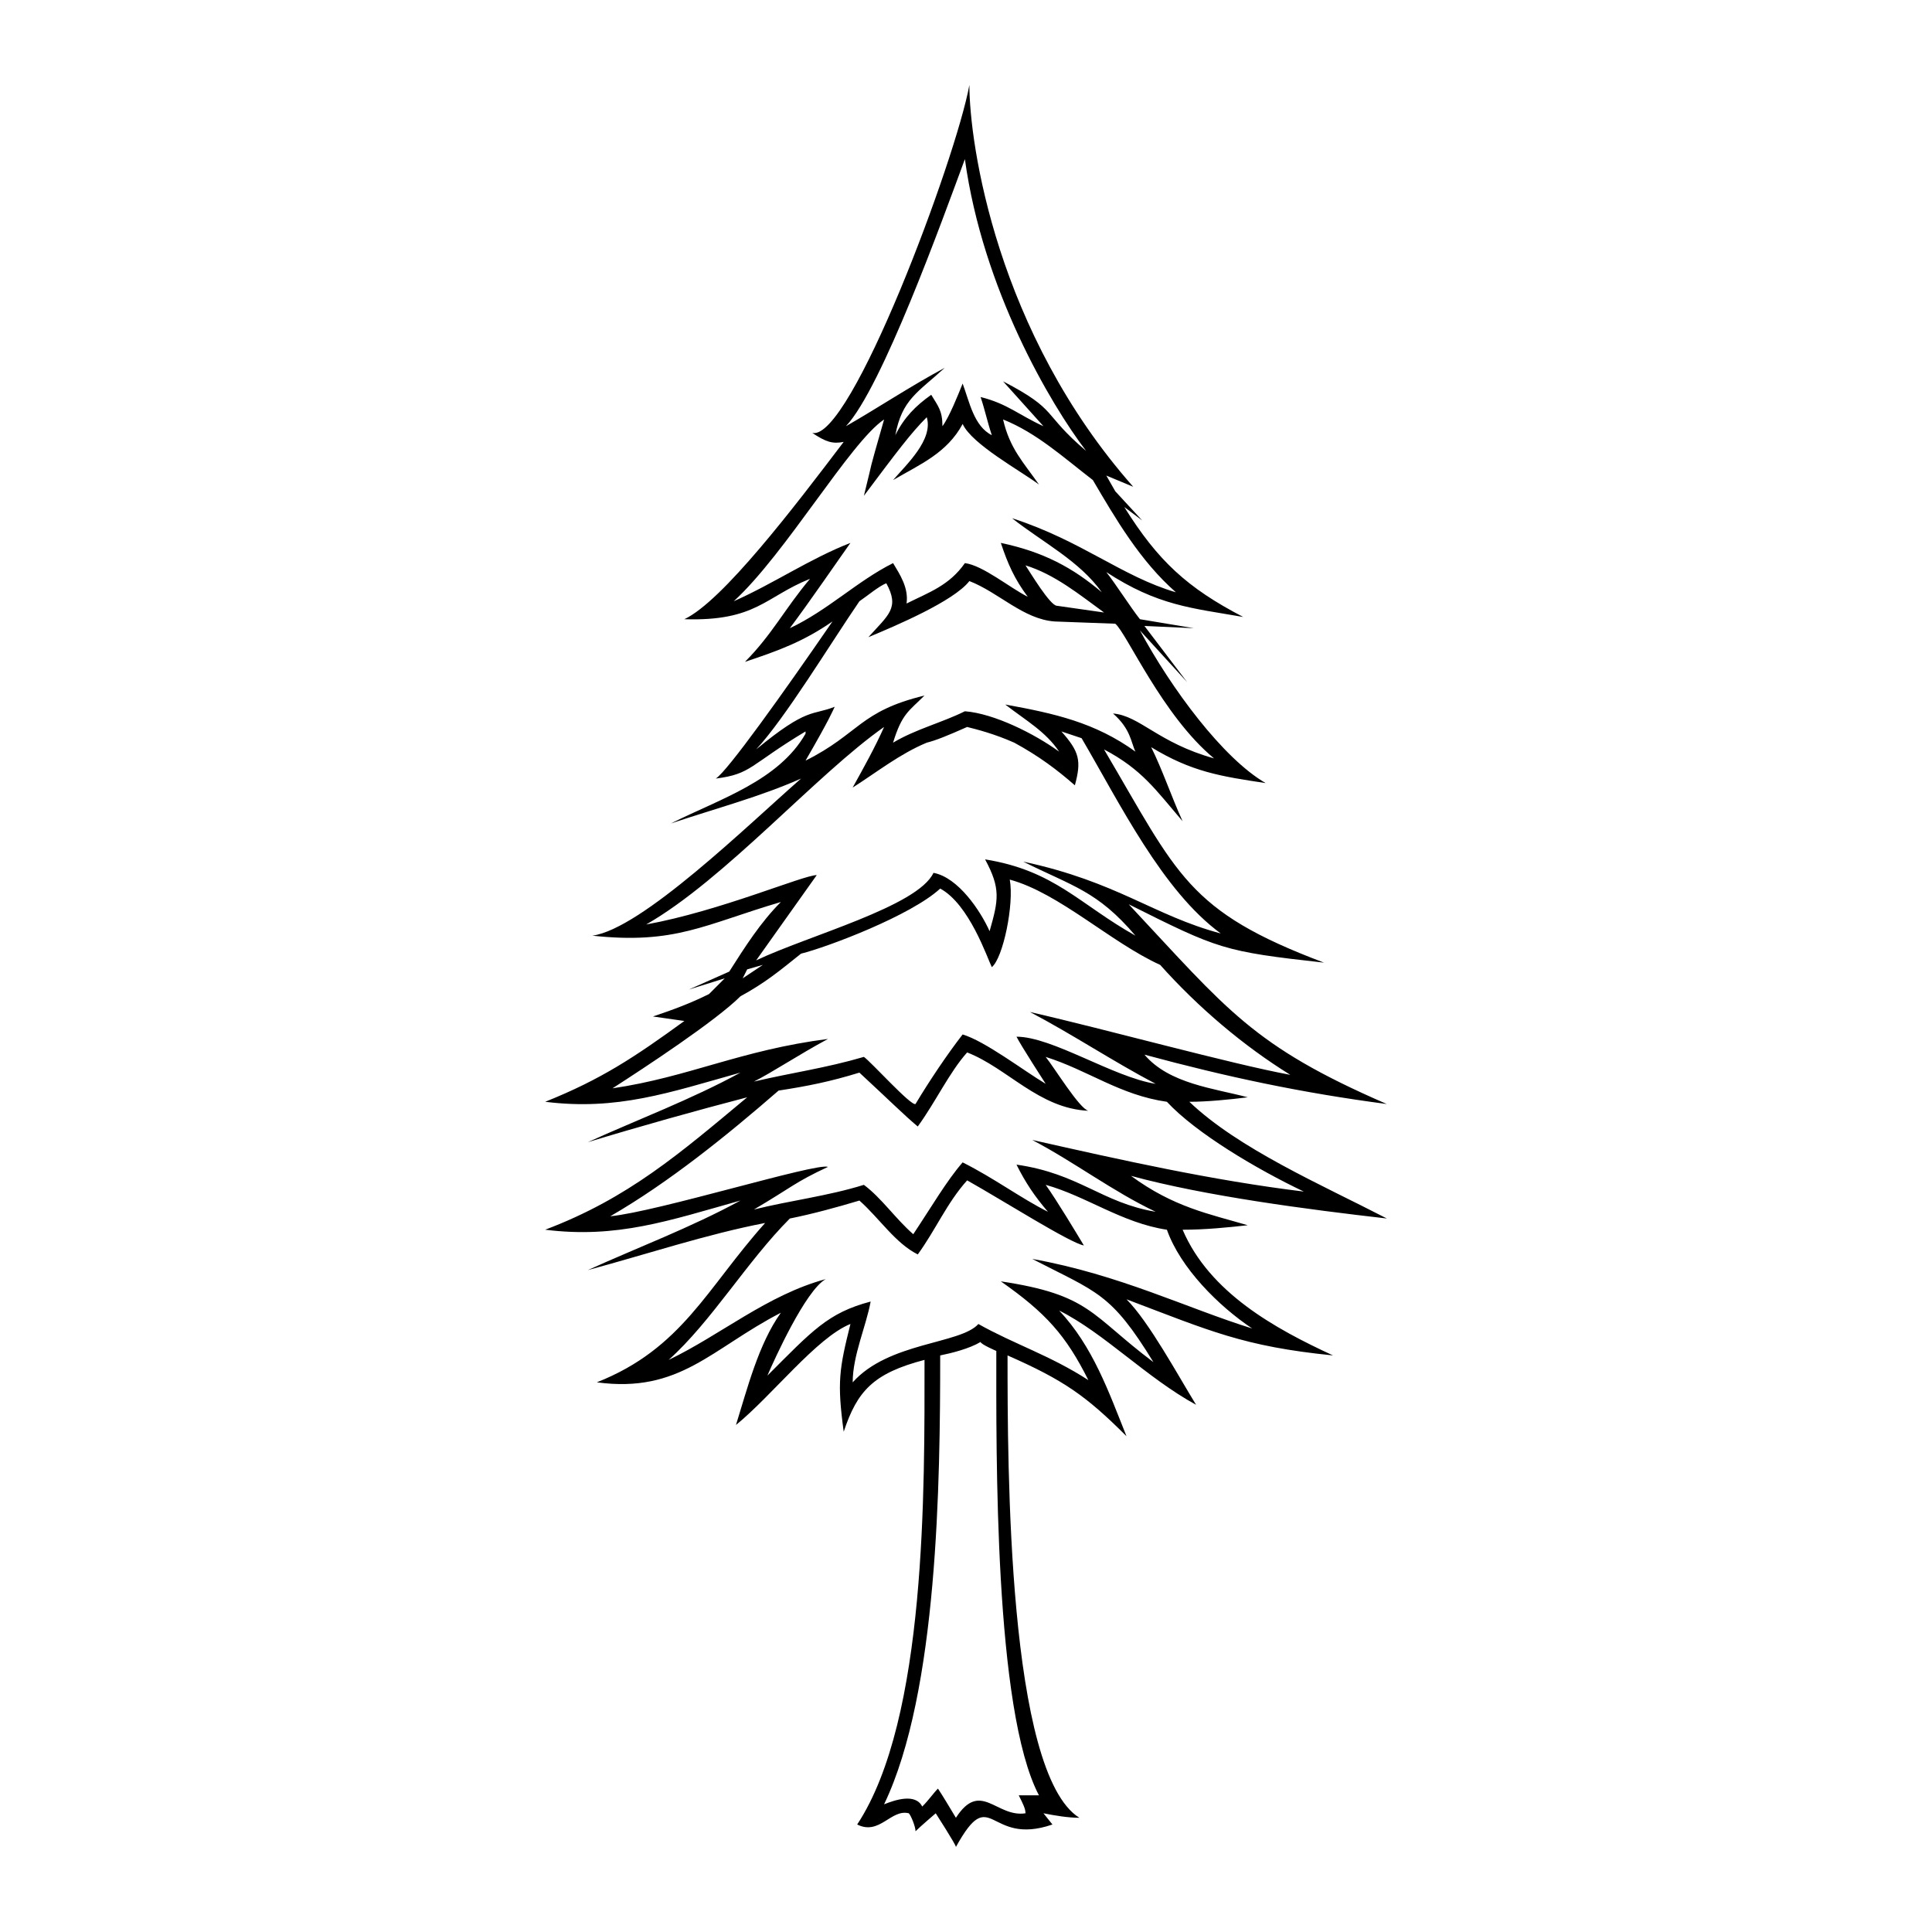 <?xml version="1.0" encoding="UTF-8"?>
<!-- The Best Svg Icon site in the world: iconSvg.co, Visit us! https://iconsvg.co -->
<svg fill="#000000" width="800px" height="800px" version="1.1" viewBox="144 144 512 512" xmlns="http://www.w3.org/2000/svg">
 <path d="m444.91 391.97c-10.113-11.895-16.656-13.086-29.742-19.629 24.98 5.352 34.5 14.277 52.344 19.035-15.465-11.301-26.766-34.5-36.879-51.75-1.785-0.594-3.57-1.191-5.352-1.785 4.758 5.352 5.352 7.734 3.57 14.277-4.758-4.164-9.516-7.734-16.059-11.301-5.352-2.379-10.113-3.57-12.492-4.164-5.352 2.379-8.328 3.57-10.707 4.164-7.137 2.973-13.086 7.734-19.629 11.895 2.973-5.352 5.949-10.707 8.328-16.059-17.844 12.492-42.23 40.449-63.051 52.344 19.629-3.57 41.637-13.086 45.207-13.086l-16.059 22.602c13.68-6.543 42.828-14.277 46.992-23.199 6.543 1.191 12.492 10.113 14.871 15.465 2.379-8.328 2.973-11.301-1.191-19.035 18.438 2.973 24.98 11.895 39.852 20.223zm-29.145 232.57c0-1.191-0.594-2.379-1.785-4.758h5.352c-11.895-22.602-11.301-91.008-11.301-117.77 0 0-4.164-1.785-4.164-2.379-2.973 1.785-7.734 2.973-10.707 3.57 0 33.309-0.594 89.223-14.871 118.96 2.973-1.191 8.328-2.973 10.113 0.594 1.785-1.785 2.973-3.57 4.164-4.758 1.191 1.785 2.973 4.758 4.758 7.734 6.543-10.113 10.707 0 18.438-1.191zm95.766-187.96c-22.602-2.973-42.23-7.137-64.238-13.086 6.543 7.734 18.438 8.922 27.363 11.301-4.758 0.594-10.707 1.191-15.465 1.191 13.086 12.492 35.094 22.008 52.344 30.93-20.82-2.379-48.18-5.949-67.809-11.301 11.301 8.328 20.82 10.113 30.93 13.086-5.352 0.594-11.301 1.191-17.25 1.191 7.137 16.656 24.387 26.172 39.852 33.309-23.793-2.379-32.715-6.543-54.723-14.871 5.949 5.949 13.68 20.223 18.438 27.957-13.086-7.137-24.387-19.035-36.285-24.98 8.922 9.516 13.086 21.414 17.844 33.309-10.707-10.707-16.656-14.871-31.523-21.414 0 29.145 0 110.64 19.035 122.53-2.973 0-6.543-0.594-9.516-1.191l2.379 2.973c-17.25 5.949-16.059-11.301-25.578 5.949 0-0.594-5.352-8.922-5.352-8.922s-4.164 3.57-5.352 4.758c0-1.191-1.191-4.164-1.785-4.758-4.758-1.191-7.734 5.949-13.68 2.973 18.438-27.957 17.844-89.223 17.844-123.13-13.68 3.57-17.844 8.328-21.414 19.035-1.785-13.086-1.191-16.656 1.785-28.551-8.922 3.57-20.82 19.035-30.336 26.766 2.973-9.516 5.949-21.414 11.895-29.742-18.438 9.516-26.766 21.414-48.773 18.438 22.602-8.922 29.145-24.98 44.609-42.23-15.465 2.973-31.523 8.328-46.992 12.492 13.086-5.949 27.363-11.301 40.449-18.438-19.035 5.352-32.715 10.113-51.75 7.734 22.008-8.328 35.688-20.223 53.535-35.094-13.68 3.57-28.551 7.734-42.23 11.895 13.086-5.949 27.363-11.301 40.449-18.438-19.035 5.352-32.715 10.113-51.75 7.734 14.871-5.949 23.793-11.895 36.879-21.414l-8.328-1.191c5.352-1.785 10.113-3.57 14.871-5.949 1.191-1.191 2.379-2.379 4.164-4.164l-9.516 2.973 10.707-4.758c4.164-6.543 8.328-13.086 13.68-18.438-20.223 5.949-27.957 11.301-49.965 8.922 13.086-1.785 41.043-29.145 55.316-41.637-10.707 4.758-22.008 7.734-34.5 11.895 13.086-6.543 28.551-11.301 35.688-23.793v-0.594c-14.871 8.922-14.277 11.301-23.793 12.492 2.973-1.785 17.844-22.602 30.93-41.637-7.734 5.352-14.277 7.734-23.199 10.707 7.137-7.137 10.707-14.277 17.25-22.008-11.895 4.758-14.277 11.301-33.309 10.707 10.113-4.758 29.145-29.742 42.23-46.992-2.973 0.594-4.758 0-8.328-2.379 10.113 2.379 38.066-72.566 41.637-92.195 0 15.465 7.137 65.43 43.422 106.47l-7.137-2.973 2.379 4.164 7.137 7.734-4.758-3.57c8.922 14.277 16.656 21.414 31.523 29.145-13.68-2.379-22.602-2.973-36.285-11.895 2.379 2.973 6.543 9.516 8.922 12.492l14.277 2.379-13.086-0.594 11.301 14.871-12.492-13.68c8.328 15.465 22.008 33.906 33.309 40.449-11.895-1.785-19.629-2.973-30.336-9.516 2.973 5.949 5.352 13.086 8.328 19.629-7.137-8.328-10.707-13.68-20.82-19.035 19.629 33.309 22.008 42.828 58.293 56.508-26.766-2.973-27.957-3.57-51.75-15.465 26.172 27.957 32.715 37.473 68.402 52.938zm-155.25-39.852c-5.949 4.758-9.516 7.734-16.059 11.301-6.543 6.543-25.578 19.035-33.906 24.387 20.223-2.973 33.906-10.113 57.102-13.086-7.734 4.164-14.871 8.922-19.629 11.301 10.113-2.379 19.035-3.57 29.145-6.543 1.785 1.191 12.492 13.086 13.68 12.492 3.57-5.949 8.328-13.086 12.492-18.438 5.949 1.785 16.059 9.516 22.008 13.086 0 0-6.543-10.113-7.734-12.492 9.516 0 25.578 10.707 36.879 12.492-11.301-5.949-22.008-13.086-33.309-19.035 20.82 4.758 52.938 13.68 69 16.656-12.492-7.734-24.387-17.844-34.5-29.145-13.086-5.949-26.766-19.035-39.852-22.602 1.191 6.543-1.785 20.82-4.758 23.199-1.191-2.379-5.949-16.656-13.68-20.82-7.734 7.137-29.742 15.465-36.879 17.25zm54.129-66.023c13.086 2.379 23.793 4.758 34.5 12.492-1.191-2.379-1.191-5.949-5.949-10.113 7.137 0.594 11.895 7.734 26.766 11.895-13.68-11.301-23.199-33.309-26.172-35.688l-16.059-0.594c-8.328-0.594-14.871-7.734-22.602-10.707-4.164 5.352-19.629 11.895-26.766 14.871 5.352-5.949 8.328-7.734 4.758-14.277-1.785 0.594-5.352 3.57-7.137 4.758-7.734 11.301-19.629 30.93-27.363 39.258 13.68-11.301 14.871-8.922 20.82-11.301-0.594 1.191-1.191 2.973-7.734 14.277 14.277-7.137 14.277-13.086 31.523-17.25-4.164 4.164-5.949 4.758-8.328 12.492 5.949-3.57 13.086-5.352 19.035-8.328 7.734 0.594 18.438 5.949 24.98 10.707-3.57-5.352-8.922-8.328-14.277-12.492zm-68.402 70.188-1.191 2.379c1.785-1.191 3.57-2.379 5.352-3.57l-4.164 1.191zm75.543 45.207c23.793 5.352 47.586 10.707 71.973 13.68-12.492-5.949-28.551-15.465-36.285-23.793-12.492-1.785-20.82-8.328-32.121-11.895 2.379 2.973 8.922 13.68 11.301 14.277-13.086-0.594-21.414-11.301-32.121-15.465-4.758 5.352-8.328 13.086-13.086 19.629-3.57-2.973-7.734-7.137-15.465-14.277-7.734 2.379-13.68 3.57-21.414 4.758-13.68 11.895-29.145 24.387-44.609 33.309 12.492-1.191 54.723-14.277 57.695-13.086-8.922 4.164-9.516 5.352-19.629 11.301 9.516-2.379 19.629-3.57 29.145-6.543 4.758 3.57 8.328 8.922 13.086 13.086 4.758-7.137 8.922-14.277 13.086-19.035 8.328 4.164 15.465 9.516 22.602 13.086-3.57-4.164-5.949-7.734-8.328-12.492 16.656 2.379 22.602 10.113 36.879 12.492-11.301-5.352-21.414-13.086-32.715-19.035zm2.973-189.15-10.707-11.895c14.871 7.734 10.113 8.328 22.008 18.438-9.516-12.492-27.363-42.828-32.121-77.324-5.949 16.059-22.008 60.672-31.523 70.781 8.328-4.758 17.25-10.707 26.172-15.465-7.137 6.543-11.301 8.328-13.086 17.844 2.379-4.758 5.352-7.734 9.516-10.707 1.785 2.973 2.973 4.164 2.973 8.328 1.785-2.379 4.164-8.328 5.352-11.301 1.785 4.758 2.973 11.301 7.734 13.68-1.191-3.57-1.785-6.543-2.973-10.113 7.137 1.785 10.113 4.758 16.656 7.734zm3.57 47.586 12.492 1.785c-6.543-4.758-13.086-10.113-20.82-12.492 1.191 1.785 6.543 10.707 8.328 10.707zm-54.723-16.656c-2.973 4.164-10.707 15.465-16.059 22.602 10.113-4.758 17.844-12.492 27.363-17.25 1.785 2.973 4.164 6.543 3.57 10.707 5.949-2.973 11.301-4.758 15.465-10.707 4.758 0.594 11.895 6.543 16.656 8.922-3.57-4.758-5.352-8.922-7.137-14.277 11.301 2.379 19.035 6.543 26.766 13.086-5.949-8.328-15.465-13.086-23.793-19.629 18.438 5.949 29.145 15.465 43.422 19.629-9.516-8.328-16.059-19.629-22.008-29.742-7.734-5.949-14.871-12.492-23.793-16.059 1.785 7.734 5.352 11.301 9.516 17.25-4.758-3.57-17.844-10.707-20.223-16.059-4.164 7.734-11.301 10.707-18.438 14.871 3.57-4.164 10.707-10.707 8.922-16.656-4.164 4.164-7.734 8.922-16.656 20.82 2.973-11.895 0.594-3.57 5.352-20.223-8.922 5.949-26.172 35.688-39.852 48.18 10.707-4.758 20.223-11.301 30.93-15.465zm80.301 217.11c-11.301-18.438-14.871-18.438-32.121-27.363 23.199 4.164 41.043 13.086 58.293 18.438-8.922-5.949-19.035-16.059-22.602-26.172-11.895-1.785-21.414-8.922-32.121-11.895 2.973 4.164 8.328 13.086 10.113 16.059-3.57-0.594-21.414-11.895-30.93-17.25-5.352 5.949-8.328 13.086-13.086 19.629-5.949-2.973-10.113-9.516-15.465-14.277-5.949 1.785-12.492 3.57-18.438 4.758-11.301 11.301-20.82 27.363-32.121 37.473 13.68-6.543 26.172-17.25 41.637-21.414-5.352 2.973-13.68 21.414-15.465 25.578 11.895-11.895 16.059-16.656 27.363-19.629-1.191 6.543-4.758 14.277-4.758 21.414 9.516-10.707 28.551-10.113 33.309-15.465 9.516 5.352 19.035 8.328 29.145 14.871-5.949-11.895-11.301-17.844-23.199-26.172 23.793 3.57 23.793 8.922 40.449 21.414z"/>
</svg>